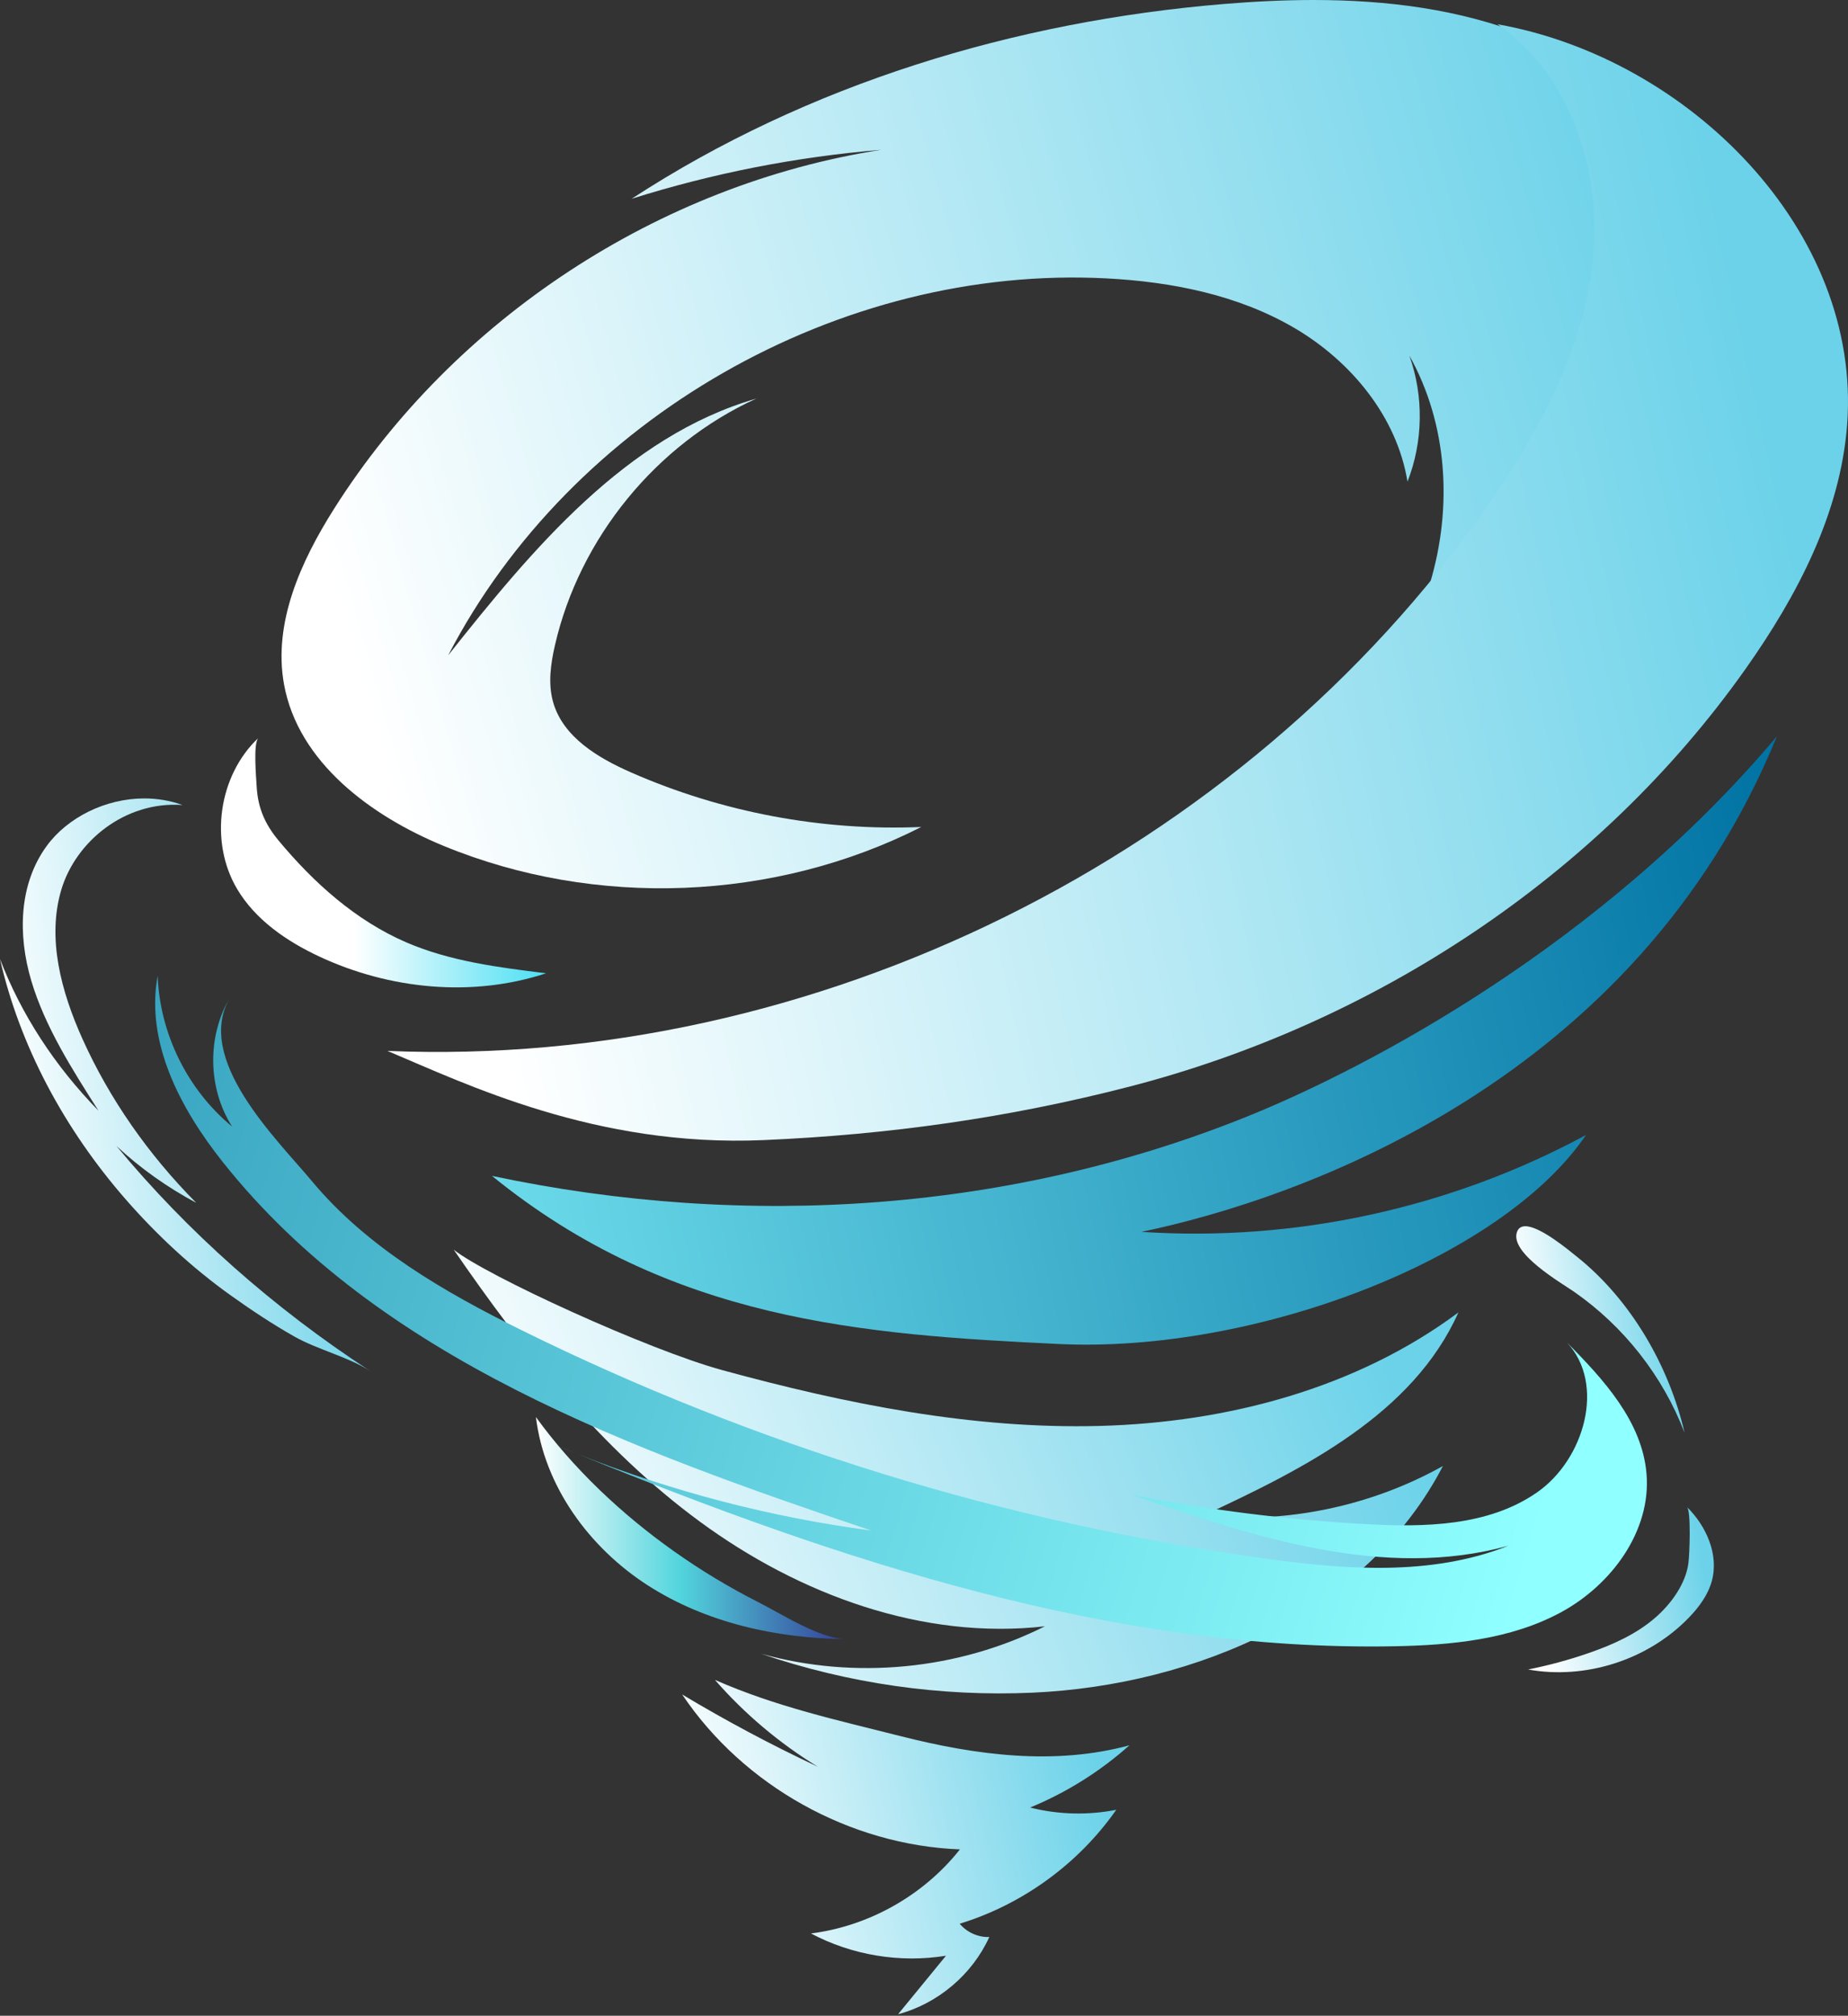 <svg width="288" height="314" viewBox="0 0 288 314" fill="none" xmlns="http://www.w3.org/2000/svg">
<rect x="0" y="0" width="288" height="314" fill="#333333" stroke="none"/>
<path d="M190.728 0.622C158.125 3.323 125.844 13.099 98.438 30.966C111.067 26.983 124.144 24.421 137.338 23.338C102.71 28.724 70.802 49.647 52.059 79.26C46.87 87.459 42.529 97.052 44.264 106.601C46.463 118.714 57.75 127.079 69.135 131.767C92.82 141.518 120.733 140.413 143.575 128.82C128.119 129.472 112.524 126.545 98.359 120.33C93.194 118.065 87.751 114.813 86.207 109.392C85.38 106.511 85.817 103.419 86.488 100.497C90.329 83.806 102.276 69.182 117.869 62.086C97.516 67.987 83.023 85.486 69.845 102.08C89.041 65.13 130.872 41.195 172.454 43.367C182.653 43.899 192.982 45.95 201.786 51.126C210.585 56.304 217.709 64.945 219.348 75.023C221.796 68.803 221.899 61.695 219.643 55.401C231.618 76.761 222.587 107.195 200.897 118.559C214.105 111.637 227.82 109.823 240.269 100.145C252.143 90.918 261.509 79.249 268.507 65.987C273.655 56.23 277.513 47.928 272.867 37.299C266.638 23.049 252.126 11.194 237.961 5.585C227.432 1.413 216.091 0 204.708 0C200.037 0 195.361 0.24 190.728 0.622Z" fill="url(#paint0_linear_50_4088)"/>
<path d="M248.208 40.805C246.683 54.692 239.759 67.411 231.765 78.862C193.697 133.39 126.82 166.495 60.38 163.701C72.57 168.833 92.842 178.726 118.954 177.597C138.467 176.756 157.164 174.132 175.957 169.281C214.148 159.432 249.196 136.506 272.051 104.175C280.072 92.825 286.814 80.01 287.864 66.151C290.151 35.967 263.179 9.071 233.374 3.776C244.893 11.677 249.731 26.923 248.208 40.805Z" fill="url(#paint1_linear_50_4088)"/>
<path d="M195.432 173.482C158.174 188.791 116.455 191.612 76.668 183.168C104.443 205.753 134.481 207.9 164.968 209.357C195.454 210.817 233.896 196.286 247.172 176.797C226.019 188.21 201.874 193.47 177.894 191.89C202.567 186.747 254.915 168.509 276.921 114.693C249.289 147.484 212.948 166.285 195.432 173.482Z" fill="url(#paint2_linear_50_4088)"/>
<path d="M36.958 138.486C39.814 143.294 44.657 146.609 49.721 148.982C60.689 154.12 73.596 155.402 85.102 151.61C77.681 150.693 70.142 149.746 63.278 146.778C55.428 143.381 48.875 137.499 43.405 130.921C41.298 128.386 40.191 125.849 40.005 122.567C39.926 121.148 39.432 115.738 40.273 114.946C34.033 120.81 32.581 131.128 36.958 138.486Z" fill="url(#paint3_linear_50_4088)"/>
<path d="M109.108 237.055C124.558 248.386 143.804 255.507 162.837 253.332C149.299 260.126 133.215 261.681 118.624 257.61C132.17 262.245 146.59 264.313 160.889 263.672C186.385 262.535 213.141 251.032 224.87 228.363C213.597 234.668 200.359 237.404 187.512 236.086C203.238 228.791 220.213 220.268 227.285 204.438C211.346 216.298 191.208 221.596 171.352 222.12C151.495 222.647 131.778 218.669 112.611 213.441C100.969 210.266 75.752 198.698 70.71 194.665C81.571 210.446 93.66 225.727 109.108 237.055Z" fill="url(#paint4_linear_50_4088)"/>
<path d="M100.939 246.942C110.046 252.803 121.061 255.214 131.892 255.334C127.805 255.291 121.816 251.414 118.229 249.597C113.642 247.278 109.228 244.615 105.032 241.644C96.915 235.898 89.36 228.804 83.522 220.739C84.823 231.494 91.827 241.079 100.939 246.942Z" fill="url(#paint5_linear_50_4088)"/>
<path d="M127.458 275.21C120.223 271.816 113.165 268.059 106.314 263.953C115.871 278.184 132.468 287.433 149.599 288.082C143.946 295.231 135.422 300.038 126.383 301.178C132.773 304.57 140.284 305.811 147.427 304.646C144.939 307.688 142.448 310.727 139.96 313.761C146.158 312.111 151.525 307.574 154.177 301.732C152.433 301.795 150.679 301.006 149.56 299.661C159.358 296.663 168.091 290.309 173.963 281.914C169.534 282.792 164.913 282.669 160.539 281.562C166.198 279.232 171.455 275.941 176.02 271.865C164.329 275.044 152.073 273.404 140.516 270.482C130.481 267.945 120.886 265.844 111.421 261.681C116.038 266.971 121.464 271.549 127.458 275.21Z" fill="url(#paint6_linear_50_4088)"/>
<path d="M34.696 180.985C59.145 211.78 98.511 225.82 135.761 238.411C120.136 236.345 104.77 232.348 90.125 226.537C130.804 243.098 173.442 257.261 217.294 256.442C226.227 256.27 235.448 255.395 243.298 251.133C251.152 246.869 257.343 238.482 256.601 229.579C255.924 221.451 249.966 214.925 244.19 209.114C250.258 215.583 246.94 227.334 239.533 232.477C231.942 237.753 222.006 237.922 212.773 237.412C200.591 236.738 188.456 235.219 176.481 232.87C195.388 239.458 215.744 246.118 235.044 240.793C222.988 245.567 209.483 244.506 196.641 242.711C156.624 237.12 117.514 225.086 81.279 207.204C69.321 201.303 57.216 194.34 48.575 183.951C43.222 177.515 30.083 164.904 35.913 155.26C32.241 161.341 32.342 169.502 36.172 175.488C29.218 169.764 24.882 160.976 24.574 151.975C22.64 162.367 28.124 172.707 34.696 180.985ZM244.19 209.114C244.034 208.948 243.873 208.787 243.707 208.628C243.868 208.789 244.029 208.95 244.19 209.114ZM90.125 226.537C88.82 226.008 87.522 225.473 86.223 224.941C87.516 225.487 88.818 226.019 90.125 226.537Z" fill="url(#paint7_linear_50_4088)"/>
<path d="M236.386 191.983C235.374 195.252 243.297 199.83 245.248 201.178C253.034 206.566 259.143 214.342 262.529 223.181C260.125 212.83 254.213 202.55 245.859 195.846C244.448 194.714 240.037 191.012 237.718 191.012C237.082 191.012 236.602 191.293 236.386 191.983Z" fill="url(#paint8_linear_50_4088)"/>
<path d="M7.268 131.791C2.955 137.709 2.747 145.569 4.859 152.717C6.974 159.865 11.183 166.49 15.347 173.013C8.54 166.064 3.279 157.967 0 149.386C3.072 162.85 9.958 175.821 19.668 186.917C24.421 192.343 29.87 197.437 35.924 201.761C39.113 204.037 42.455 206.263 45.898 208.208C49.497 210.238 54.329 211.382 57.674 213.559C42.603 203.742 29.196 191.855 18.149 178.513C21.829 181.943 26.034 184.936 30.59 187.375C23.081 179.812 17.052 171.136 12.883 161.903C9.486 154.384 7.317 146.112 9.552 138.604C11.789 131.093 19.469 124.752 28.443 125.399C26.503 124.697 24.487 124.373 22.487 124.373C16.433 124.373 10.512 127.341 7.268 131.791Z" fill="url(#paint9_linear_50_4088)"/>
<path d="M263.132 243.472C262.701 246.77 260.388 249.892 257.94 252.009C254.986 254.565 251.343 256.191 247.655 257.476C244.547 258.554 241.366 259.419 238.138 260.06C247.117 261.683 256.819 258.565 263.17 252.012C264.758 250.375 266.174 248.476 266.78 246.274C267.896 242.179 265.937 237.737 262.914 234.755C263.558 235.393 263.315 242.08 263.132 243.472Z" fill="url(#paint10_linear_50_4088)"/>
<defs>
<linearGradient id="paint0_linear_50_4088" x1="53.755" y1="97.69" x2="260.604" y2="39.105" gradientUnits="userSpaceOnUse">
<stop stop-color="white"/>
<stop offset="1" stop-color="#6BD2E9"/>
</linearGradient>
<linearGradient id="paint1_linear_50_4088" x1="70.111" y1="126.558" x2="279.876" y2="79.995" gradientUnits="userSpaceOnUse">
<stop stop-color="white"/>
<stop offset="1" stop-color="#6BD2E9"/>
</linearGradient>
<linearGradient id="paint2_linear_50_4088" x1="79.045" y1="194.234" x2="284.526" y2="150.099" gradientUnits="userSpaceOnUse">
<stop stop-color="#6BDAE9"/>
<stop offset="1" stop-color="#0072A3"/>
</linearGradient>
<linearGradient id="paint3_linear_50_4088" x1="34.436" y1="134.374" x2="85.101" y2="134.374" gradientUnits="userSpaceOnUse">
<stop stop-color="white"/>
<stop offset="0.408" stop-color="white"/>
<stop offset="1" stop-color="#4DDFF3"/>
</linearGradient>
<linearGradient id="paint4_linear_50_4088" x1="77.404" y1="243.465" x2="209.335" y2="192.781" gradientUnits="userSpaceOnUse">
<stop stop-color="white"/>
<stop offset="1" stop-color="#6BD2E9"/>
</linearGradient>
<linearGradient id="paint5_linear_50_4088" x1="83.522" y1="238.036" x2="131.892" y2="238.036" gradientUnits="userSpaceOnUse">
<stop stop-color="white"/>
<stop offset="0.463" stop-color="#52D5DD"/>
<stop offset="1" stop-color="#333D98"/>
</linearGradient>
<linearGradient id="paint6_linear_50_4088" x1="109.294" y1="298.45" x2="173.394" y2="283.9" gradientUnits="userSpaceOnUse">
<stop stop-color="white"/>
<stop offset="1" stop-color="#6BD2E9"/>
</linearGradient>
<linearGradient id="paint7_linear_50_4088" x1="239.364" y1="240.988" x2="-28.767" y2="159.602" gradientUnits="userSpaceOnUse">
<stop stop-color="#8FFFFF"/>
<stop offset="1" stop-color="#2792B4"/>
</linearGradient>
<linearGradient id="paint8_linear_50_4088" x1="237.419" y1="213.724" x2="262.308" y2="210.282" gradientUnits="userSpaceOnUse">
<stop stop-color="white"/>
<stop offset="1" stop-color="#6BD2E9"/>
</linearGradient>
<linearGradient id="paint9_linear_50_4088" x1="2.466" y1="187.339" x2="57.572" y2="181.295" gradientUnits="userSpaceOnUse">
<stop stop-color="white"/>
<stop offset="1" stop-color="#6BD2E9"/>
</linearGradient>
<linearGradient id="paint10_linear_50_4088" x1="239.376" y1="252.92" x2="266.394" y2="247.762" gradientUnits="userSpaceOnUse">
<stop stop-color="white"/>
<stop offset="1" stop-color="#6BD2E9"/>
</linearGradient>
</defs>
</svg>
